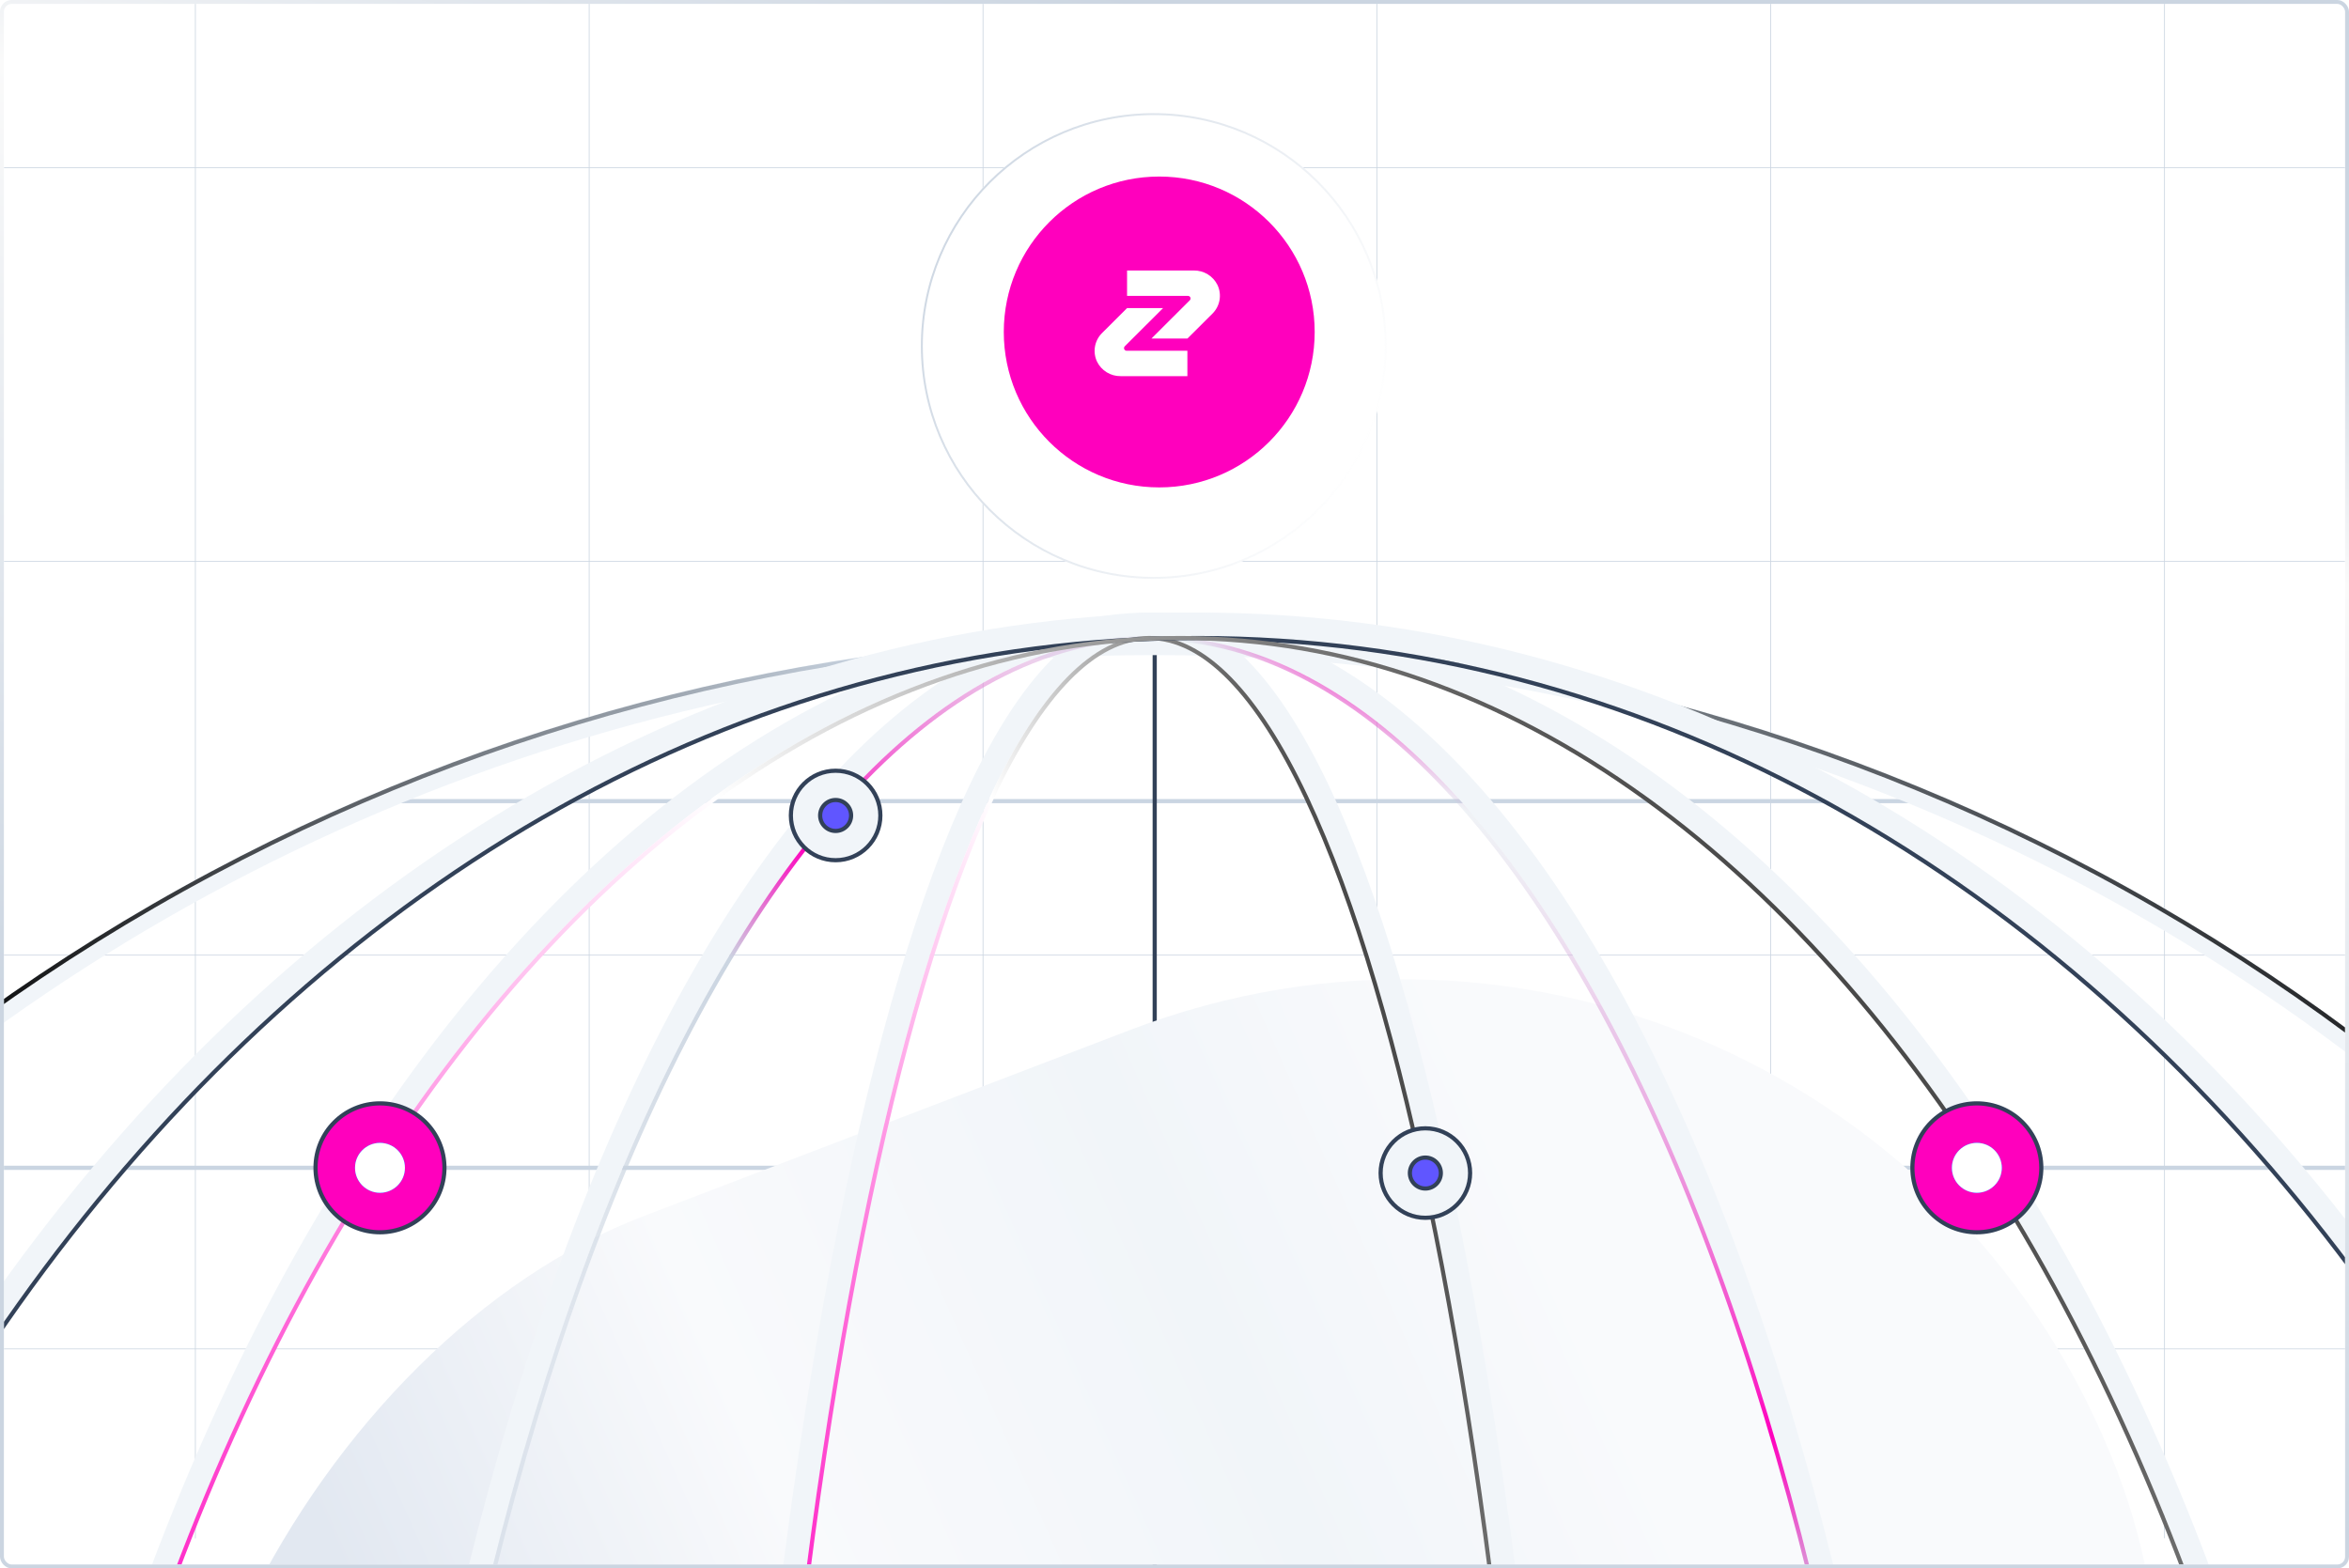 <svg width="602" height="402" viewBox="0 0 602 402" fill="none" xmlns="http://www.w3.org/2000/svg">
<g clip-path="url(#clip0_3001_5969)">
<rect x="1" y="1" width="600" height="400" rx="2" fill="white"/>
<path d="M600.99 345.744H1.042" stroke="#CBD5E1" stroke-width="0.2"/>
<path d="M600.979 244.815H1.031" stroke="#CBD5E1" stroke-width="0.2"/>
<path d="M600.969 143.885H1.021" stroke="#CBD5E1" stroke-width="0.2"/>
<path d="M600.958 42.955H1.01" stroke="#CBD5E1" stroke-width="0.2"/>
<path d="M554.719 -5.564V394.264" stroke="#CBD5E1" stroke-width="0.2"/>
<path d="M453.788 -5.558V394.271" stroke="#CBD5E1" stroke-width="0.2"/>
<path d="M352.858 -5.55V394.279" stroke="#CBD5E1" stroke-width="0.2"/>
<path d="M251.928 -5.543V394.286" stroke="#CBD5E1" stroke-width="0.2"/>
<path d="M150.999 -5.536V394.292" stroke="#CBD5E1" stroke-width="0.2"/>
<path d="M50.069 -5.528V394.3" stroke="#CBD5E1" stroke-width="0.2"/>
<path d="M93.28 205.341H499.302" stroke="#CAD5E2" stroke-width="1.066"/>
<path d="M-40.101 299.325H628.368" stroke="#CAD5E2" stroke-width="1.066"/>
<path d="M295.926 162.91V1285.14" stroke="#324158" stroke-width="1.066"/>
<path d="M804.488 676.473C804.488 395.601 576.796 167.91 295.925 167.91C15.054 167.91 -212.638 395.601 -212.638 676.473C-212.638 957.344 15.053 1185.04 295.925 1185.04V1190.04C12.292 1190.04 -217.638 960.106 -217.638 676.473C-217.638 392.84 12.292 162.91 295.925 162.91C579.558 162.91 809.488 392.84 809.488 676.473C809.488 960.106 579.558 1190.04 295.925 1190.04V1185.04C576.797 1185.04 804.488 957.344 804.488 676.473Z" fill="#F1F5F9"/>
<circle cx="295.925" cy="676.473" r="513.03" stroke="url(#paint0_linear_3001_5969)" stroke-width="1.066"/>
<g filter="url(#filter0_f_3001_5969)">
<rect x="472.545" y="194" width="391.656" height="525.231" rx="195.828" transform="rotate(69.061 472.545 194)" fill="url(#paint1_linear_3001_5969)"/>
</g>
<path d="M496 685.5C496 396.931 406.009 163 295 163C183.991 163 94 396.931 94 685.5C94 974.069 183.991 1208 295 1208C406.009 1208 496 974.069 496 685.5ZM502 685.5C502 830.328 479.428 961.717 442.729 1057.12C424.386 1104.8 402.398 1143.8 377.677 1170.98C352.954 1198.16 325.024 1214 295 1214C264.976 1214 237.046 1198.16 212.323 1170.98C187.602 1143.8 165.614 1104.8 147.271 1057.12C110.572 961.717 88 830.328 88 685.5C88 540.672 110.572 409.283 147.271 313.883C165.614 266.202 187.602 227.205 212.323 200.023C237.046 172.841 264.976 157 295 157C325.024 157 352.954 172.841 377.677 200.023C402.398 227.205 424.386 266.202 442.729 313.883C479.428 409.283 502 540.672 502 685.5Z" fill="#F1F5F9"/>
<path d="M399 685C399 396.707 352.214 163 294.5 163C236.786 163 190 396.707 190 685C190 973.293 236.786 1207 294.5 1207C352.214 1207 399 973.293 399 685ZM405 685C405 829.418 393.286 960.331 374.276 1055.29C364.782 1102.72 353.407 1141.49 340.6 1168.55C334.203 1182.06 327.302 1192.97 319.85 1200.59C312.387 1208.22 303.894 1213 294.5 1213C285.106 1213 276.613 1208.22 269.15 1200.59C261.698 1192.97 254.797 1182.06 248.4 1168.55C235.593 1141.49 224.218 1102.72 214.724 1055.29C195.714 960.331 184 829.418 184 685C184 540.582 195.714 409.669 214.724 314.713C224.218 267.284 235.593 228.513 248.4 201.454C254.797 187.94 261.698 177.027 269.15 169.409C276.613 161.781 285.106 157 294.5 157C303.894 157 312.387 161.781 319.85 169.409C327.302 177.027 334.203 187.94 340.6 201.454C353.407 228.513 364.782 267.284 374.276 314.713C393.286 409.669 405 540.582 405 685Z" fill="#F1F5F9"/>
<path d="M716 685.5C716 396.931 532.884 163 307 163C81.115 163 -102 396.931 -102 685.5C-102 974.069 81.115 1208 307 1208C532.884 1208 716 974.069 716 685.5ZM722 685.5C722 975.931 537.484 1214 307 1214C76.516 1214 -108 975.931 -108 685.5C-108 395.069 76.516 157 307 157C537.484 157 722 395.069 722 685.5Z" fill="#F1F5F9"/>
<path d="M609 685.5C609 396.931 471.775 163 302.5 163C133.225 163 -4 396.931 -4 685.5C-4 974.069 133.225 1208 302.5 1208C471.775 1208 609 974.069 609 685.5ZM615 685.5C615 830.661 580.498 962.373 524.403 1058C468.392 1153.48 390.141 1214 302.5 1214C214.859 1214 136.608 1153.48 80.597 1058C24.502 962.373 -10 830.661 -10 685.5C-10 540.339 24.502 408.627 80.597 313.001C136.608 217.517 214.859 157 302.5 157C390.141 157 468.392 217.517 524.403 313.001C580.498 408.627 615 540.339 615 685.5Z" fill="#F1F5F9"/>
<path d="M295 163.533C322.55 163.533 348.857 178.045 372.844 204.419C396.831 230.793 418.458 268.987 436.631 316.228C472.976 410.706 495.467 541.264 495.467 685.5C495.467 829.736 472.976 960.294 436.631 1054.77C418.458 1102.01 396.831 1140.21 372.844 1166.58C348.857 1192.95 322.55 1207.47 295 1207.47C267.45 1207.47 241.143 1192.95 217.156 1166.58C193.169 1140.21 171.542 1102.01 153.369 1054.77C117.024 960.294 94.533 829.736 94.533 685.5C94.533 541.264 117.024 410.706 153.369 316.228C171.542 268.987 193.169 230.793 217.156 204.419C241.143 178.045 267.45 163.533 295 163.533Z" stroke="url(#paint2_linear_3001_5969)" stroke-width="1.066"/>
<path d="M294.5 163.533C301.521 163.533 308.436 167.084 315.18 173.978C321.925 180.872 328.456 191.069 334.694 204.249C347.169 230.606 358.418 268.781 367.87 315.995C386.772 410.415 398.467 540.878 398.467 685C398.467 829.122 386.772 959.585 367.87 1054C358.418 1101.22 347.169 1139.39 334.694 1165.75C328.456 1178.93 321.925 1189.13 315.18 1196.02C308.436 1202.92 301.521 1206.47 294.5 1206.47C287.479 1206.47 280.564 1202.92 273.82 1196.02C267.075 1189.13 260.544 1178.93 254.306 1165.75C241.831 1139.39 230.582 1101.22 221.13 1054C202.228 959.585 190.533 829.122 190.533 685C190.533 540.878 202.228 410.415 221.13 315.995C230.582 268.781 241.831 230.606 254.306 204.249C260.544 191.069 267.075 180.872 273.82 173.978C280.564 167.084 287.479 163.533 294.5 163.533Z" stroke="url(#paint3_linear_3001_5969)" stroke-width="1.066"/>
<path d="M307 163.533C532.476 163.533 715.467 397.097 715.467 685.5C715.467 973.903 532.476 1207.47 307 1207.47C81.524 1207.47 -101.467 973.903 -101.467 685.5C-101.467 397.097 81.524 163.533 307 163.533Z" stroke="#324158" stroke-width="1.066"/>
<path d="M302.5 163.533C386.871 163.533 463.351 221.835 518.769 316.307C574.178 410.765 608.467 541.294 608.467 685.5C608.467 829.706 574.178 960.235 518.769 1054.69C463.351 1149.16 386.871 1207.47 302.5 1207.47C218.129 1207.47 141.649 1149.16 86.231 1054.69C30.822 960.235 -3.467 829.706 -3.467 685.5C-3.467 541.294 30.822 410.765 86.231 316.307C141.649 221.835 218.129 163.533 302.5 163.533Z" stroke="url(#paint4_linear_3001_5969)" stroke-width="1.066"/>
<g filter="url(#filter1_d_3001_5969)">
<circle cx="295.682" cy="84.682" r="59.682" fill="white"/>
<circle cx="295.682" cy="84.682" r="59.432" stroke="url(#paint5_radial_3001_5969)" stroke-width="0.5"/>
</g>
<circle cx="297.088" cy="85.089" r="39.839" fill="#FF00BD"/>
<path d="M304.318 86.77H295.093L304.922 76.966C305.015 76.874 305.078 76.756 305.104 76.628C305.129 76.499 305.116 76.366 305.066 76.246C305.016 76.125 304.931 76.022 304.822 75.949C304.713 75.876 304.585 75.838 304.454 75.837H288.843V69.332H305.966C307.223 69.317 308.458 69.658 309.529 70.315C310.6 70.972 311.462 71.918 312.015 73.044C312.587 74.248 312.77 75.599 312.541 76.912C312.312 78.224 311.681 79.433 310.735 80.374L304.318 86.77Z" fill="white"/>
<path d="M288.843 78.971H298.069L288.259 88.755C288.165 88.849 288.101 88.969 288.075 89.1C288.049 89.23 288.062 89.365 288.113 89.488C288.164 89.611 288.251 89.716 288.361 89.79C288.472 89.864 288.603 89.903 288.736 89.904H304.303V96.409H287.196C285.94 96.424 284.704 96.083 283.633 95.426C282.563 94.769 281.7 93.823 281.147 92.697C280.576 91.493 280.392 90.142 280.622 88.829C280.851 87.517 281.482 86.308 282.428 85.367L288.843 78.971Z" fill="white"/>
<circle cx="97.381" cy="299.325" r="16.519" fill="#FF00BD" stroke="#324158" stroke-width="1.066"/>
<circle cx="97.381" cy="299.325" r="6.394" fill="#6056FF"/>
<circle cx="97.381" cy="299.325" r="6.394" fill="#6056FF"/>
<circle cx="97.381" cy="299.325" r="6.394" fill="#6056FF"/>
<circle cx="97.381" cy="299.325" r="6.394" fill="white"/>
<circle cx="214.152" cy="209.014" r="11.467" fill="#F1F5F9" stroke="#324158" stroke-width="1.066"/>
<circle cx="214.153" cy="209.015" r="3.967" fill="#6056FF" stroke="#324158" stroke-width="1.066"/>
<circle cx="365.291" cy="300.668" r="11.467" fill="#F1F5F9" stroke="#324158" stroke-width="1.066"/>
<circle cx="365.291" cy="300.667" r="3.967" fill="#6056FF" stroke="#324158" stroke-width="1.066"/>
<circle cx="506.626" cy="299.325" r="16.519" fill="#FF00BD" stroke="#324158" stroke-width="1.066"/>
<circle cx="506.626" cy="299.325" r="6.394" fill="#6056FF"/>
<circle cx="506.626" cy="299.325" r="6.394" fill="#6056FF"/>
<circle cx="506.626" cy="299.325" r="6.394" fill="#6056FF"/>
<circle cx="506.626" cy="299.325" r="6.394" fill="white"/>
</g>
<rect x="0.5" y="0.5" width="601" height="401" rx="2.5" stroke="url(#paint6_linear_3001_5969)"/>
<defs>
<filter id="filter0_f_3001_5969" x="-161.001" y="50.999" width="916.515" height="839.498" filterUnits="userSpaceOnUse" color-interpolation-filters="sRGB">
<feFlood flood-opacity="0" result="BackgroundImageFix"/>
<feBlend mode="normal" in="SourceGraphic" in2="BackgroundImageFix" result="shape"/>
<feGaussianBlur stdDeviation="100" result="effect1_foregroundBlur_3001_5969"/>
</filter>
<filter id="filter1_d_3001_5969" x="224" y="17" width="143.363" height="143.363" filterUnits="userSpaceOnUse" color-interpolation-filters="sRGB">
<feFlood flood-opacity="0" result="BackgroundImageFix"/>
<feColorMatrix in="SourceAlpha" type="matrix" values="0 0 0 0 0 0 0 0 0 0 0 0 0 0 0 0 0 0 127 0" result="hardAlpha"/>
<feOffset dy="4"/>
<feGaussianBlur stdDeviation="6"/>
<feComposite in2="hardAlpha" operator="out"/>
<feColorMatrix type="matrix" values="0 0 0 0 0.294 0 0 0 0 0.333 0 0 0 0 0.388 0 0 0 0.15 0"/>
<feBlend mode="normal" in2="BackgroundImageFix" result="effect1_dropShadow_3001_5969"/>
<feBlend mode="normal" in="SourceGraphic" in2="effect1_dropShadow_3001_5969" result="shape"/>
</filter>
<linearGradient id="paint0_linear_3001_5969" x1="-66" y1="288" x2="687.5" y2="279.5" gradientUnits="userSpaceOnUse">
<stop offset="0.058"/>
<stop offset="0.389" stop-color="#CAD5E2"/>
<stop offset="1"/>
</linearGradient>
<linearGradient id="paint1_linear_3001_5969" x1="631.164" y1="304.614" x2="648.103" y2="621.988" gradientUnits="userSpaceOnUse">
<stop stop-color="#F9FAFC"/>
<stop offset="0.279" stop-color="#F1F5F9"/>
<stop offset="0.654" stop-color="#F9FAFC"/>
<stop offset="1" stop-color="#E2E8F1"/>
</linearGradient>
<linearGradient id="paint2_linear_3001_5969" x1="484.348" y1="225.202" x2="340.75" y2="460.184" gradientUnits="userSpaceOnUse">
<stop offset="0.101" stop-color="#FF09BF"/>
<stop offset="0.152" stop-color="#CBD5E1" stop-opacity="0.3"/>
<stop offset="0.5" stop-color="#FF00BD"/>
<stop offset="0.627" stop-color="#CBD5E1"/>
<stop offset="0.99" stop-color="#CBD5E1" stop-opacity="0.5"/>
</linearGradient>
<linearGradient id="paint3_linear_3001_5969" x1="392.942" y1="225.143" x2="-90.425" y2="374.593" gradientUnits="userSpaceOnUse">
<stop offset="0.029"/>
<stop offset="0.25" stop-color="white"/>
<stop offset="0.5" stop-color="#FF00BD"/>
<stop offset="0.817" stop-color="white"/>
<stop offset="0.99"/>
</linearGradient>
<linearGradient id="paint4_linear_3001_5969" x1="591.232" y1="225.202" x2="-261.828" y2="998.058" gradientUnits="userSpaceOnUse">
<stop offset="0.029"/>
<stop offset="0.25" stop-color="white"/>
<stop offset="0.5" stop-color="#FF00BD"/>
<stop offset="0.817" stop-color="white"/>
<stop offset="0.99"/>
</linearGradient>
<radialGradient id="paint5_radial_3001_5969" cx="0" cy="0" r="1" gradientUnits="userSpaceOnUse" gradientTransform="translate(339.427 102.644) rotate(-129.588) scale(116.403 116.868)">
<stop stop-color="white" stop-opacity="0"/>
<stop offset="0.957" stop-color="#CBD5E1"/>
</radialGradient>
<linearGradient id="paint6_linear_3001_5969" x1="301" y1="1" x2="218.5" y2="371" gradientUnits="userSpaceOnUse">
<stop offset="0.005" stop-color="#CBD5E1"/>
<stop offset="0.212" stop-color="#FAFAFA"/>
<stop offset="0.841" stop-color="#CBD5E1"/>
</linearGradient>
<clipPath id="clip0_3001_5969">
<rect x="1" y="1" width="600" height="400" rx="2" fill="white"/>
</clipPath>
</defs>
</svg>
